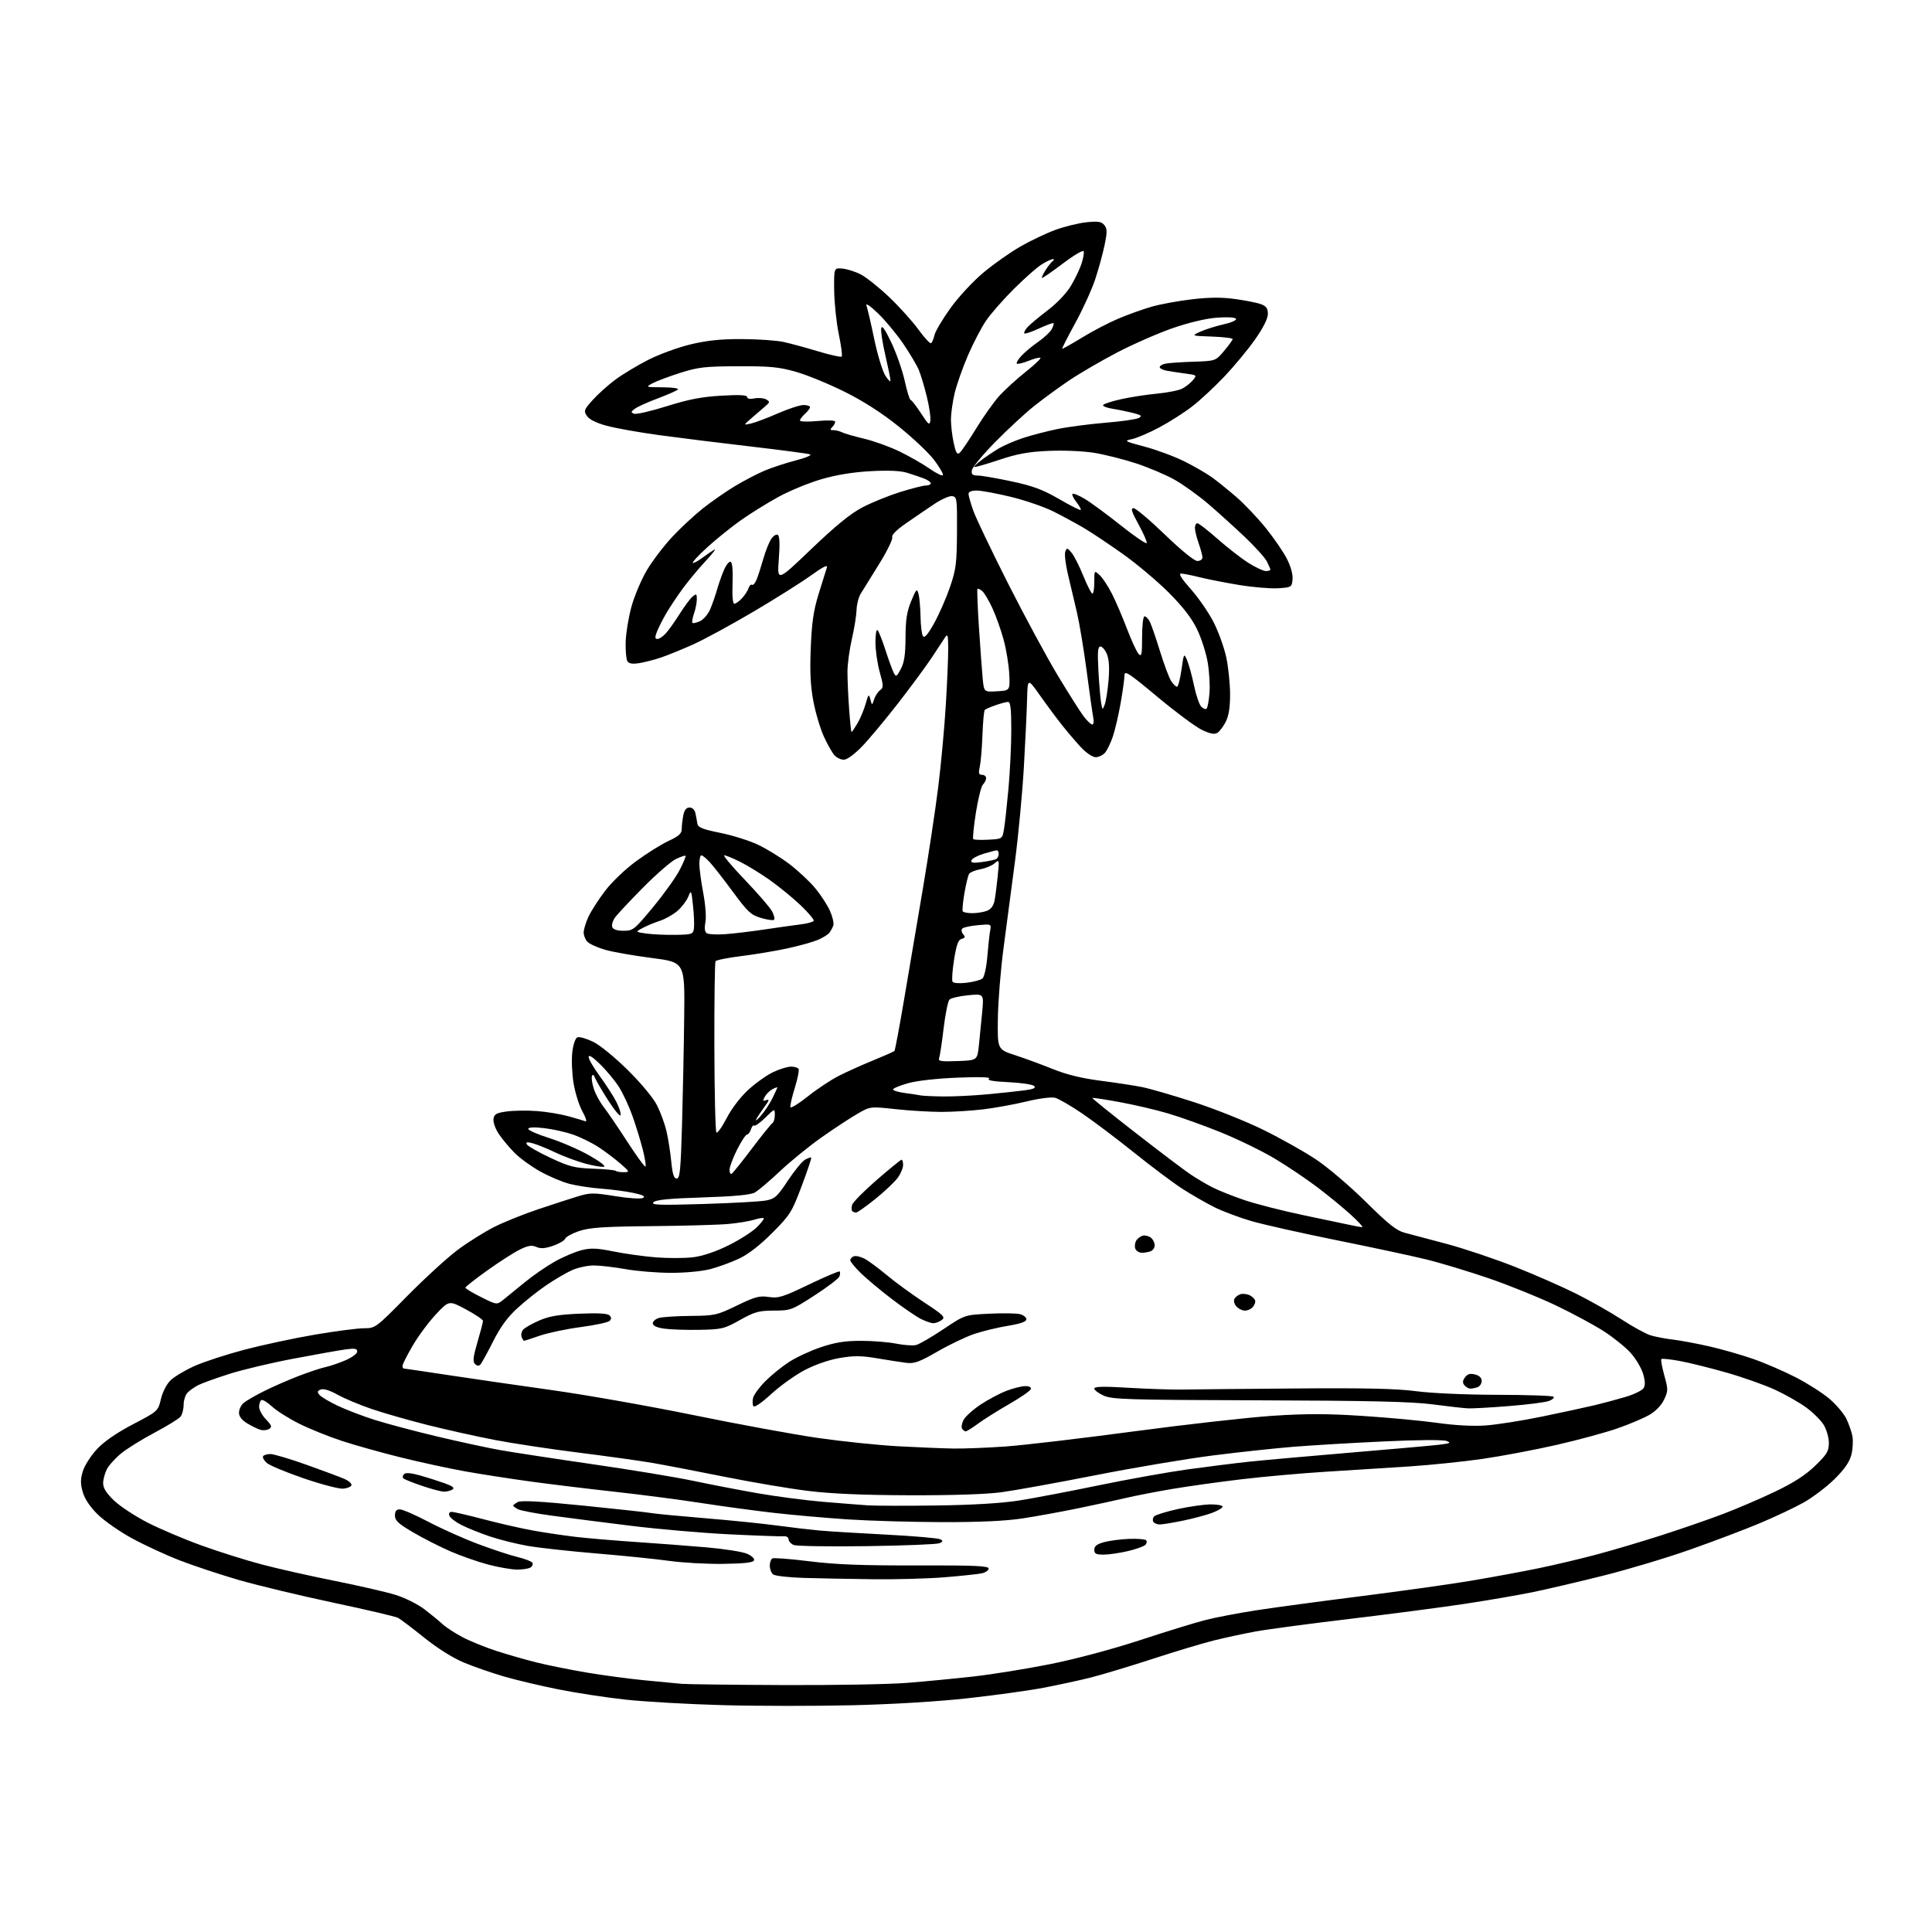<?xml version="1.0" encoding="UTF-8" standalone="no"?>
<svg 
  version="1.1" 
  xmlns="http://www.w3.org/2000/svg" 
  xmlns:xlink="http://www.w3.org/1999/xlink" 
  xmlns:svg="http://www.w3.org/2000/svg"
  xmlns:rdf="http://www.w3.org/1999/02/22-rdf-syntax-ns#"
  xmlns:cc="http://creativecommons.org/ns#"
  xmlns:dc="http://purl.org/dc/elements/1.1/"
  viewBox="0 0 768 768"
  width="768"
  height="768"
>
<style>svg {background-color: white; }</style>"
<path stroke="none" fill="black" fill-rule="evenodd" d="M339.00,677.86C324.43,678.21 301.25,678.20 287.50,677.83C273.75,677.46 256.20,676.46 248.50,675.61C240.80,674.77 228.81,672.93 221.86,671.53C214.90,670.14 205.25,667.85 200.41,666.45C195.57,665.04 188.39,662.55 184.44,660.91C180.03,659.07 173.96,655.27 168.64,651.00C163.90,647.19 159.21,643.65 158.23,643.12C157.26,642.60 145.67,639.88 132.48,637.08C119.29,634.28 102.42,630.23 95.00,628.09C87.58,625.94 76.97,622.42 71.43,620.27C65.89,618.12 57.39,614.19 52.54,611.55C47.70,608.91 41.59,604.67 38.97,602.13C35.89,599.14 33.75,595.99 32.94,593.25C31.94,589.86 31.93,588.16 32.92,584.87C33.60,582.60 36.13,578.64 38.55,576.05C41.42,572.98 46.36,569.57 52.87,566.17C62.80,560.97 62.81,560.97 63.98,556.10C64.66,553.26 66.26,550.17 67.82,548.67C69.30,547.25 73.52,544.73 77.21,543.06C80.89,541.39 89.90,538.45 97.21,536.52C104.53,534.60 117.19,531.89 125.34,530.51C133.49,529.13 142.21,528.00 144.71,528.00C149.21,528.00 149.38,527.87 161.88,515.19C168.82,508.15 177.88,499.87 182.00,496.80C186.12,493.73 192.71,489.61 196.64,487.65C200.56,485.69 208.43,482.53 214.14,480.63C219.84,478.72 226.87,476.44 229.76,475.56C234.55,474.10 235.89,474.09 244.58,475.49C250.05,476.37 254.77,476.67 255.63,476.19C256.69,475.60 255.56,475.01 251.81,474.21C248.89,473.58 243.12,472.82 239.00,472.51C234.88,472.21 229.14,471.33 226.27,470.57C223.39,469.81 218.16,467.59 214.66,465.63C211.16,463.67 206.61,460.36 204.55,458.28C202.49,456.20 199.69,452.85 198.32,450.83C196.94,448.79 195.99,446.13 196.17,444.83C196.45,442.86 197.27,442.40 201.50,441.82C204.25,441.45 209.65,441.38 213.50,441.67C217.35,441.96 222.97,442.89 226.00,443.74C229.03,444.58 232.06,445.48 232.74,445.74C233.42,445.99 232.88,444.25 231.54,441.85C230.21,439.46 228.61,434.35 227.99,430.50C227.36,426.65 227.15,421.11 227.51,418.19C227.89,415.05 228.73,412.66 229.56,412.34C230.33,412.04 233.11,412.84 235.73,414.10C238.47,415.42 244.39,420.26 249.63,425.45C255.06,430.84 259.76,436.52 261.24,439.50C262.61,442.25 264.27,446.81 264.93,449.63C265.60,452.45 266.45,457.85 266.82,461.63C267.33,466.77 267.88,468.50 269.00,468.50C270.27,468.50 270.60,465.17 271.12,447.00C271.46,435.18 271.85,415.82 271.98,404.00C272.23,382.50 272.23,382.50 259.08,380.81C251.85,379.88 243.51,378.42 240.53,377.55C237.56,376.69 234.42,375.28 233.56,374.42C232.70,373.56 232.01,371.88 232.02,370.68C232.03,369.48 232.87,366.70 233.88,364.50C234.89,362.30 237.84,357.69 240.43,354.27C243.12,350.70 248.44,345.61 252.82,342.38C257.05,339.27 262.86,335.63 265.75,334.29C269.86,332.38 271.00,331.35 271.00,329.55C271.00,328.29 271.28,325.84 271.62,324.12C272.06,321.97 272.83,321.00 274.11,321.00C275.22,321.00 276.15,321.90 276.44,323.25C276.71,324.49 277.05,326.35 277.21,327.39C277.44,328.92 279.20,329.63 286.29,331.07C291.12,332.04 297.87,334.16 301.29,335.78C304.70,337.39 310.29,340.82 313.69,343.39C317.09,345.97 321.71,350.26 323.94,352.93C326.17,355.59 328.86,359.69 329.91,362.04C330.96,364.39 331.56,367.03 331.25,367.90C330.94,368.78 330.23,370.09 329.67,370.81C329.12,371.53 327.05,372.80 325.08,373.64C323.11,374.47 317.68,375.99 313.00,377.00C308.32,378.02 300.10,379.39 294.73,380.05C289.36,380.71 284.72,381.64 284.43,382.11C284.14,382.59 283.93,397.93 283.97,416.21C284.02,434.49 284.38,449.78 284.79,450.19C285.19,450.59 287.03,448.01 288.87,444.46C290.86,440.62 294.36,436.04 297.53,433.15C300.45,430.48 304.89,427.33 307.41,426.15C309.92,424.97 313.08,424.00 314.43,424.00C315.78,424.00 317.13,424.41 317.44,424.90C317.75,425.40 317.07,428.80 315.94,432.47C314.80,436.13 314.02,439.57 314.20,440.11C314.38,440.65 317.52,438.71 321.18,435.80C324.83,432.88 330.37,429.21 333.49,427.64C336.60,426.06 342.74,423.30 347.12,421.51C351.50,419.72 355.29,418.04 355.55,417.79C355.80,417.53 357.57,408.14 359.46,396.91C361.36,385.68 364.71,365.93 366.90,353.00C369.08,340.07 371.81,322.07 372.94,313.00C374.08,303.93 375.45,289.07 375.99,280.00C376.54,270.93 376.96,260.80 376.93,257.50C376.89,252.48 376.69,251.80 375.69,253.35C375.04,254.37 372.67,257.97 370.43,261.35C368.19,264.73 362.17,272.90 357.05,279.50C351.92,286.10 345.44,293.86 342.65,296.75C339.65,299.85 336.70,302.00 335.44,302.00C334.27,302.00 332.59,301.20 331.70,300.22C330.82,299.25 328.93,295.90 327.50,292.79C326.08,289.68 324.20,283.39 323.34,278.82C322.17,272.70 321.90,267.07 322.29,257.50C322.70,247.37 323.40,242.63 325.45,236.00C326.90,231.32 328.36,226.66 328.69,225.63C329.11,224.33 327.22,225.26 322.40,228.73C318.60,231.47 308.30,237.96 299.50,243.15C290.70,248.35 279.90,254.21 275.50,256.19C271.10,258.16 265.36,260.50 262.75,261.38C260.14,262.26 256.26,263.26 254.13,263.60C251.40,264.03 250.00,263.81 249.40,262.86C248.93,262.11 248.62,258.69 248.71,255.26C248.80,251.83 249.82,245.53 250.99,241.26C252.15,236.99 254.91,230.45 257.11,226.72C259.32,222.99 263.86,217.02 267.20,213.45C270.54,209.88 276.02,204.78 279.38,202.11C282.75,199.44 288.43,195.49 292.00,193.33C295.57,191.17 300.91,188.38 303.85,187.13C306.79,185.88 312.42,184.03 316.35,183.02C320.28,182.01 322.82,180.93 322.00,180.62C321.18,180.31 310.60,178.91 298.50,177.50C286.40,176.10 269.98,174.05 262.00,172.97C254.03,171.88 244.63,170.20 241.12,169.24C237.00,168.12 234.22,166.73 233.30,165.33C231.97,163.32 232.15,162.84 235.68,158.93C237.78,156.60 241.83,152.97 244.68,150.87C247.53,148.76 253.38,145.24 257.68,143.05C261.98,140.86 269.55,138.09 274.50,136.90C281.13,135.31 286.53,134.76 295.00,134.79C301.32,134.82 308.75,135.33 311.50,135.94C314.25,136.54 320.44,138.22 325.26,139.68C330.07,141.13 334.27,142.06 334.59,141.74C334.91,141.43 334.39,137.42 333.43,132.83C332.48,128.25 331.66,120.45 331.60,115.50C331.50,106.50 331.50,106.50 334.81,106.76C336.64,106.91 339.92,107.94 342.10,109.05C344.29,110.17 349.36,114.20 353.37,118.01C357.39,121.82 362.63,127.63 365.02,130.91C367.41,134.20 369.70,136.68 370.11,136.43C370.51,136.18 371.12,134.74 371.46,133.24C371.79,131.73 374.64,126.92 377.78,122.54C380.98,118.08 386.76,111.85 390.90,108.38C394.97,104.97 401.63,100.28 405.70,97.95C409.78,95.62 416.06,92.64 419.68,91.33C423.29,90.02 428.79,88.68 431.90,88.35C436.49,87.87 437.82,88.08 438.96,89.46C440.14,90.88 440.17,92.14 439.11,97.32C438.42,100.72 436.73,106.88 435.37,111.00C434.00,115.12 430.43,122.96 427.44,128.42C424.45,133.87 422.12,138.45 422.26,138.60C422.41,138.74 425.89,136.79 430.01,134.26C434.13,131.73 440.65,128.32 444.49,126.69C448.34,125.06 454.34,122.90 457.82,121.91C461.31,120.91 468.53,119.59 473.88,118.97C480.84,118.16 485.73,118.13 491.15,118.89C495.31,119.47 499.90,120.39 501.36,120.95C503.37,121.71 504.00,122.64 504.00,124.82C504.00,126.65 502.16,130.30 498.91,134.94C496.11,138.92 490.60,145.58 486.66,149.73C482.72,153.87 476.95,159.23 473.82,161.63C470.70,164.04 464.85,167.76 460.82,169.91C456.80,172.05 451.93,174.14 450.00,174.55C446.66,175.25 446.89,175.39 455.20,177.60C459.98,178.88 467.10,181.54 471.03,183.52C474.96,185.49 479.84,188.32 481.87,189.81C483.91,191.29 488.19,194.75 491.39,197.50C494.58,200.25 499.87,205.81 503.13,209.85C506.40,213.90 510.21,219.45 511.59,222.18C513.13,225.21 513.99,228.40 513.81,230.33C513.51,233.42 513.36,233.51 508.00,233.84C504.98,234.03 498.00,233.44 492.50,232.53C487.00,231.62 479.92,230.23 476.77,229.44C473.61,228.65 470.31,228.00 469.44,228.00C468.40,228.00 469.79,230.19 473.41,234.25C476.47,237.69 480.57,243.65 482.51,247.50C484.45,251.35 486.70,257.65 487.50,261.50C488.31,265.35 488.97,271.88 488.98,276.00C488.99,281.19 488.46,284.55 487.25,286.93C486.29,288.81 484.78,290.79 483.89,291.33C482.73,292.04 481.00,291.69 477.70,290.10C475.18,288.88 467.24,282.97 460.06,276.98C448.83,267.60 447.00,266.40 447.00,268.40C447.00,269.69 446.33,274.60 445.50,279.33C444.68,284.05 443.28,290.07 442.40,292.71C441.51,295.34 440.09,298.29 439.24,299.25C438.39,300.21 436.73,301.00 435.55,301.00C434.37,301.00 431.83,299.32 429.88,297.25C427.95,295.19 424.57,291.25 422.38,288.50C420.18,285.75 416.17,280.35 413.45,276.50C408.50,269.50 408.50,269.50 408.28,278.00C408.16,282.68 407.59,294.82 407.00,305.00C406.41,315.18 404.85,331.82 403.52,342.00C402.19,352.18 400.15,367.70 398.97,376.50C397.79,385.30 396.76,398.05 396.67,404.83C396.50,417.16 396.50,417.16 403.50,419.44C407.35,420.70 414.10,423.18 418.50,424.96C423.97,427.17 429.98,428.64 437.50,429.61C443.55,430.39 450.98,431.52 454.00,432.13C457.02,432.73 466.29,435.42 474.59,438.10C482.89,440.79 495.27,445.72 502.09,449.08C508.92,452.43 518.33,457.71 523.00,460.81C527.73,463.94 536.56,471.45 542.91,477.73C551.94,486.66 555.17,489.23 558.41,490.05C560.66,490.63 568.21,492.62 575.18,494.50C582.15,496.37 594.30,500.45 602.18,503.57C610.06,506.69 621.00,511.49 626.50,514.24C632.00,516.99 640.14,521.60 644.58,524.48C649.02,527.37 654.20,530.21 656.08,530.80C657.96,531.38 661.98,532.15 665.00,532.51C668.02,532.87 674.55,534.08 679.50,535.21C684.45,536.34 692.33,538.60 697.00,540.23C701.67,541.86 709.33,545.18 714.00,547.59C718.67,550.01 724.65,553.83 727.28,556.10C729.92,558.36 732.89,561.85 733.89,563.86C734.89,565.86 736.00,569.02 736.36,570.89C736.71,572.75 736.51,576.12 735.92,578.39C735.15,581.27 733.12,584.17 729.12,588.09C725.98,591.16 720.47,595.32 716.88,597.33C713.28,599.34 705.47,603.02 699.52,605.52C693.56,608.01 681.14,612.72 671.91,615.97C662.68,619.23 647.11,623.90 637.31,626.35C627.52,628.80 614.94,631.74 609.37,632.89C603.80,634.04 591.70,636.12 582.48,637.52C573.27,638.92 552.63,641.62 536.61,643.53C520.60,645.44 503.68,647.70 499.00,648.56C494.32,649.42 486.90,651.02 482.50,652.12C478.10,653.21 467.07,656.53 458.00,659.49C448.93,662.44 437.90,665.76 433.50,666.87C429.10,667.97 420.77,669.77 415.00,670.88C409.23,671.98 395.73,673.86 385.00,675.05C373.14,676.37 355.11,677.47 339.00,677.86zM311.10,669.84C331.24,669.93 353.51,669.54 360.60,668.97C367.70,668.41 379.57,667.26 387.00,666.43C394.43,665.59 408.15,663.38 417.50,661.51C427.52,659.50 442.09,655.62 453.00,652.04C463.18,648.70 474.88,645.09 479.00,644.03C483.12,642.96 492.35,641.20 499.50,640.10C506.65,639.00 525.33,636.49 541.00,634.51C556.67,632.53 576.25,629.79 584.50,628.41C592.75,627.03 604.90,624.79 611.50,623.43C618.10,622.07 628.67,619.56 635.00,617.86C641.33,616.17 652.80,612.75 660.50,610.28C668.20,607.81 679.16,604.02 684.85,601.86C690.54,599.70 699.91,595.68 705.67,592.92C713.07,589.38 717.73,586.36 721.57,582.65C726.28,578.08 727.00,576.88 727.00,573.56C727.00,571.45 726.08,568.25 724.95,566.41C723.82,564.59 720.70,561.48 718.02,559.52C715.34,557.55 709.76,554.37 705.62,552.46C701.47,550.54 692.78,547.47 686.29,545.62C679.81,543.77 671.44,541.69 667.71,541.01C663.97,540.32 660.69,539.98 660.42,540.25C660.14,540.52 660.67,543.43 661.58,546.72C663.14,552.34 663.14,552.91 661.49,556.38C660.42,558.64 658.14,560.99 655.62,562.45C653.35,563.76 647.67,566.16 643.00,567.79C638.33,569.43 627.45,572.38 618.84,574.35C610.22,576.32 596.95,578.83 589.34,579.93C581.73,581.03 568.52,582.39 560.00,582.95C551.48,583.50 536.69,584.44 527.15,585.03C517.60,585.62 502.53,586.96 493.65,588.02C484.77,589.07 472.32,590.81 466.00,591.88C459.68,592.95 451.35,594.57 447.50,595.47C443.65,596.38 435.10,598.23 428.50,599.59C421.90,600.95 412.00,602.75 406.50,603.59C399.75,604.62 389.41,605.10 374.65,605.07C362.63,605.04 345.75,604.56 337.15,603.99C328.54,603.42 315.43,602.27 308.00,601.43C300.57,600.59 287.52,598.83 279.00,597.51C270.48,596.19 254.95,594.16 244.50,593.01C234.05,591.86 218.97,590.03 211.00,588.94C203.03,587.85 191.32,586.04 185.00,584.91C178.68,583.78 167.20,581.30 159.50,579.39C151.80,577.48 141.22,574.53 136.00,572.82C130.78,571.11 123.10,568.02 118.95,565.95C114.80,563.88 109.92,560.79 108.10,559.09C106.28,557.40 104.39,556.26 103.90,556.56C103.40,556.87 103.00,558.08 103.00,559.25C103.00,560.43 104.23,562.67 105.73,564.24C108.02,566.63 108.22,567.25 106.98,568.02C106.17,568.54 104.60,568.69 103.50,568.36C102.40,568.04 100.04,566.89 98.25,565.80C96.12,564.51 95.00,563.06 95.00,561.57C95.00,560.33 95.79,558.62 96.75,557.77C97.71,556.92 101.35,554.80 104.83,553.06C108.32,551.31 114.53,548.59 118.63,547.01C122.74,545.43 127.54,543.83 129.30,543.46C131.06,543.09 134.64,541.88 137.25,540.77C139.89,539.65 142.00,538.09 142.00,537.26C142.00,536.06 141.09,535.90 137.25,536.43C134.64,536.79 125.33,538.45 116.57,540.11C107.81,541.76 96.34,544.50 91.07,546.18C85.81,547.86 80.31,549.84 78.84,550.59C77.38,551.34 75.47,552.67 74.59,553.55C73.72,554.43 73.00,556.60 73.00,558.38C73.00,560.16 72.44,562.31 71.75,563.16C71.06,564.01 66.45,566.84 61.50,569.47C56.55,572.09 50.58,575.79 48.23,577.70C45.89,579.60 43.30,582.45 42.48,584.03C41.67,585.61 41.00,588.13 41.00,589.62C41.00,591.52 42.30,593.59 45.31,596.47C47.68,598.74 53.64,602.67 58.56,605.20C63.48,607.73 73.15,611.84 80.05,614.33C86.95,616.83 97.75,620.23 104.05,621.89C110.35,623.56 123.38,626.49 133.00,628.41C142.62,630.34 153.52,632.84 157.21,633.98C160.90,635.12 166.06,637.69 168.67,639.68C171.28,641.67 174.54,644.35 175.92,645.62C177.29,646.90 180.91,649.25 183.96,650.85C187.01,652.45 193.10,654.91 197.50,656.33C201.90,657.75 209.10,659.81 213.50,660.90C217.90,662.00 226.90,663.80 233.50,664.91C240.10,666.02 250.45,667.39 256.50,667.97C262.55,668.54 269.07,669.16 271.00,669.35C272.93,669.53 290.97,669.75 311.10,669.84zM347.00,627.77C337.93,627.66 325.58,627.43 319.56,627.25C313.54,627.07 308.03,626.44 307.31,625.84C306.59,625.24 306.00,623.71 306.00,622.44C306.00,621.16 306.44,619.85 306.98,619.51C307.51,619.18 314.15,619.69 321.73,620.63C332.07,621.93 342.66,622.34 364.25,622.28C387.40,622.22 393.00,622.46 393.00,623.52C393.00,624.25 391.76,625.10 390.25,625.43C388.74,625.75 382.10,626.45 375.50,626.99C368.90,627.53 356.07,627.88 347.00,627.77zM205.50,623.93C203.30,623.91 198.18,623.02 194.12,621.96C190.06,620.89 183.31,618.53 179.12,616.72C174.93,614.90 168.24,611.50 164.25,609.16C158.37,605.72 157.00,604.45 157.00,602.46C157.00,600.69 157.55,600.00 158.95,600.00C160.02,600.00 165.14,602.23 170.32,604.95C175.49,607.68 184.40,611.66 190.12,613.80C195.83,615.94 202.86,618.26 205.75,618.95C208.64,619.64 211.29,620.66 211.63,621.21C211.97,621.77 211.64,622.62 210.88,623.10C210.12,623.58 207.70,623.95 205.50,623.93zM287.42,621.66C280.86,621.75 271.23,621.21 266.00,620.47C260.77,619.74 247.81,618.41 237.18,617.53C226.56,616.65 214.19,615.29 209.68,614.50C205.18,613.71 198.34,611.99 194.48,610.67C190.62,609.35 185.61,607.33 183.35,606.18C181.10,605.03 178.98,603.39 178.65,602.54C178.28,601.57 178.62,601.00 179.58,601.00C180.42,601.00 186.14,602.33 192.30,603.95C198.46,605.58 207.32,607.59 212.00,608.43C216.68,609.27 224.32,610.40 229.00,610.95C233.68,611.49 244.47,612.41 253.00,612.98C261.52,613.55 274.12,614.51 281.00,615.11C287.88,615.72 295.00,616.83 296.84,617.59C298.71,618.36 299.99,619.53 299.76,620.24C299.45,621.15 296.02,621.54 287.42,621.66zM438.75,617.98C435.69,618.00 435.00,617.64 435.00,616.04C435.00,614.60 436.05,613.79 438.95,613.01C441.12,612.43 445.58,611.85 448.86,611.73C452.14,611.60 455.17,611.85 455.60,612.27C456.02,612.69 455.87,613.53 455.27,614.13C454.67,614.73 451.55,615.84 448.34,616.59C445.13,617.35 440.81,617.98 438.75,617.98zM344.50,614.62C329.65,614.83 316.60,614.62 315.50,614.15C314.40,613.68 313.49,612.67 313.48,611.90C313.46,611.11 312.58,610.58 311.48,610.69C310.39,610.79 300.73,610.45 290.00,609.92C279.27,609.40 261.50,607.85 250.50,606.49C239.50,605.13 225.37,603.32 219.10,602.46C212.83,601.61 206.87,600.46 205.85,599.92C204.83,599.37 204.00,598.74 204.00,598.50C204.00,598.26 204.84,597.62 205.87,597.07C207.17,596.37 215.15,596.82 232.12,598.53C245.53,599.89 257.62,601.21 259.00,601.48C260.38,601.75 269.82,602.65 280.00,603.49C290.18,604.33 303.23,605.65 309.00,606.44C314.77,607.22 322.43,608.11 326.00,608.43C329.57,608.75 341.46,609.47 352.40,610.04C363.35,610.61 372.96,611.44 373.76,611.89C374.97,612.56 374.90,612.83 373.36,613.47C372.34,613.89 359.35,614.41 344.50,614.62zM460.99,606.00C459.96,606.00 458.82,605.51 458.45,604.91C458.08,604.31 458.25,603.35 458.84,602.76C459.42,602.18 463.64,600.88 468.20,599.87C472.77,598.87 478.64,598.04 481.25,598.02C483.86,598.01 486.00,598.41 486.00,598.92C486.00,599.42 484.09,600.55 481.75,601.42C479.41,602.29 474.21,603.67 470.18,604.50C466.16,605.32 462.03,606.00 460.99,606.00zM372.50,598.45C386.59,598.26 398.28,597.55 405.00,596.49C410.77,595.58 424.95,592.88 436.50,590.49C448.05,588.10 464.02,585.23 472.00,584.12C479.98,583.02 491.00,581.64 496.50,581.05C502.00,580.47 520.00,578.86 536.50,577.47C553.00,576.09 568.95,574.67 571.94,574.32C576.55,573.78 577.01,573.55 574.99,572.80C573.60,572.29 563.25,572.36 550.06,572.99C537.65,573.57 521.65,574.52 514.50,575.09C507.35,575.66 492.95,577.20 482.50,578.52C472.05,579.83 450.90,583.39 435.50,586.42C420.10,589.45 403.23,592.50 398.00,593.20C392.11,593.99 378.24,594.45 361.50,594.39C342.86,594.33 330.34,593.79 321.07,592.64C313.68,591.73 298.83,589.21 288.07,587.05C277.30,584.89 264.45,582.42 259.50,581.56C254.55,580.71 241.28,578.85 230.00,577.44C218.72,576.03 203.65,573.75 196.50,572.37C189.35,570.99 177.43,568.34 170.00,566.47C162.57,564.60 152.57,561.74 147.78,560.11C142.98,558.48 136.86,555.91 134.18,554.41C131.15,552.71 128.64,551.92 127.54,552.35C126.12,552.89 126.01,553.31 126.99,554.49C127.66,555.29 130.97,557.26 134.35,558.86C137.73,560.45 144.32,562.97 149.00,564.45C153.68,565.93 164.70,568.86 173.50,570.96C182.30,573.05 193.55,575.49 198.50,576.38C203.45,577.26 220.10,579.81 235.50,582.04C250.90,584.27 268.90,587.24 275.50,588.64C282.10,590.04 293.57,592.25 301.00,593.56C308.43,594.86 320.12,596.40 327.00,596.98C333.88,597.56 341.98,598.19 345.00,598.40C348.02,598.60 360.40,598.62 372.50,598.45zM176.50,592.96C175.40,592.95 171.47,591.91 167.76,590.65C164.05,589.39 160.71,588.04 160.33,587.66C159.95,587.28 160.08,586.52 160.62,585.98C161.27,585.33 163.47,585.52 167.05,586.53C170.05,587.38 174.46,588.79 176.86,589.66C179.99,590.80 180.83,591.49 179.86,592.11C179.11,592.58 177.60,592.96 176.50,592.96zM136.42,591.77C134.82,591.92 127.76,590.07 120.74,587.67C113.73,585.27 107.10,582.50 106.02,581.52C104.93,580.54 104.29,579.34 104.58,578.87C104.88,578.39 106.19,578.00 107.49,578.00C108.80,578.00 115.41,579.97 122.18,582.39C128.96,584.80 135.75,587.35 137.28,588.06C138.80,588.77 139.89,589.83 139.70,590.42C139.50,591.02 138.03,591.62 136.42,591.77zM379.00,575.82C383.12,575.88 392.35,575.52 399.50,575.02C406.65,574.52 429.56,571.83 450.41,569.04C471.27,566.25 496.17,563.45 505.76,562.81C519.14,561.92 527.49,561.93 541.78,562.86C552.01,563.52 565.35,564.77 571.44,565.63C578.30,566.61 585.54,566.99 590.50,566.65C594.90,566.34 605.02,564.75 613.00,563.11C620.98,561.47 630.42,559.42 634.00,558.57C637.58,557.71 643.16,556.20 646.41,555.22C649.66,554.24 652.79,552.70 653.35,551.81C654.06,550.68 653.99,548.92 653.13,546.03C652.44,543.75 650.22,540.03 648.19,537.78C646.16,535.52 641.35,531.65 637.50,529.17C633.65,526.69 625.10,522.08 618.50,518.93C611.90,515.78 599.96,510.95 591.97,508.20C583.98,505.46 572.73,502.05 566.97,500.64C561.21,499.23 545.25,495.81 531.50,493.04C517.75,490.26 502.50,486.85 497.60,485.44C492.71,484.03 485.96,481.50 482.60,479.81C479.25,478.12 473.57,474.86 469.99,472.55C466.41,470.24 457.86,463.83 450.99,458.32C444.12,452.80 434.78,445.75 430.23,442.66C425.69,439.56 420.80,436.74 419.38,436.38C417.92,436.01 413.05,436.64 408.15,437.83C403.39,438.98 395.69,440.39 391.03,440.96C386.37,441.53 378.85,442.00 374.32,442.00C369.79,442.00 361.56,441.51 356.03,440.91C345.99,439.81 345.99,439.81 340.99,442.66C338.25,444.22 331.84,448.43 326.76,452.00C321.68,455.57 314.15,461.70 310.01,465.61C305.88,469.51 301.38,473.32 300.00,474.07C298.29,474.99 291.72,475.60 279.26,476.00C265.98,476.42 260.68,476.94 259.76,477.91C258.71,479.02 262.02,479.14 279.50,478.61C291.05,478.26 302.29,477.64 304.48,477.22C308.02,476.55 308.99,475.68 313.21,469.28C315.83,465.33 318.91,461.58 320.07,460.96C321.22,460.34 322.31,459.99 322.48,460.17C322.66,460.35 320.94,465.45 318.67,471.50C314.78,481.86 314.10,482.94 307.02,490.06C302.17,494.94 297.49,498.57 293.83,500.30C290.71,501.78 285.55,503.66 282.37,504.49C279.00,505.37 272.38,505.99 266.54,505.97C261.02,505.95 252.90,505.28 248.50,504.48C244.10,503.69 238.47,503.04 236.00,503.04C233.53,503.04 229.61,503.90 227.30,504.95C224.99,506.00 220.45,508.66 217.21,510.86C213.96,513.06 208.79,517.16 205.72,519.98C201.73,523.62 198.93,527.45 195.99,533.29C193.71,537.81 191.44,541.93 190.93,542.45C190.34,543.05 189.56,542.96 188.80,542.20C187.87,541.27 188.09,539.34 189.80,533.52C191.01,529.41 192.00,525.61 192.00,525.09C192.00,524.56 188.96,522.51 185.25,520.52C178.50,516.91 178.50,516.91 173.30,522.45C170.43,525.50 166.27,531.11 164.05,534.92C161.82,538.73 160.00,542.33 160.00,542.92C160.00,543.52 160.21,544.00 160.47,544.00C160.72,544.00 168.48,545.15 177.72,546.55C186.95,547.95 205.69,550.67 219.38,552.59C233.06,554.51 258.47,559.00 275.85,562.56C293.24,566.13 315.33,570.18 324.94,571.58C334.56,572.97 348.97,574.47 356.96,574.91C364.96,575.35 374.88,575.75 379.00,575.82zM383.86,569.00C383.45,569.00 382.81,568.51 382.44,567.90C382.07,567.30 382.35,565.72 383.06,564.38C383.78,563.05 386.82,560.32 389.83,558.32C392.84,556.33 397.49,553.86 400.16,552.85C402.83,551.83 406.18,551.00 407.59,551.00C409.17,551.00 410.01,551.47 409.76,552.22C409.54,552.88 405.67,555.55 401.17,558.14C396.66,560.73 391.09,564.23 388.79,565.92C386.49,567.62 384.27,569.00 383.86,569.00zM306.59,554.13C302.71,557.70 299.88,559.62 299.48,558.97C299.11,558.37 299.07,556.87 299.38,555.63C299.69,554.38 301.87,551.43 304.22,549.06C306.58,546.69 310.83,543.24 313.67,541.40C316.52,539.55 322.22,536.90 326.35,535.52C332.00,533.62 335.93,533.00 342.26,533.00C346.88,533.00 353.19,533.51 356.27,534.12C359.35,534.74 362.91,534.98 364.18,534.66C365.46,534.33 370.32,531.51 375.00,528.38C383.50,522.69 383.50,522.69 393.17,522.22C398.48,521.95 403.99,522.03 405.42,522.39C406.84,522.75 408.00,523.66 408.00,524.43C408.00,525.38 405.70,526.20 400.75,527.01C396.76,527.67 390.80,529.10 387.50,530.19C384.20,531.28 377.58,534.43 372.78,537.19C365.45,541.42 363.46,542.14 360.28,541.75C358.20,541.49 352.98,540.68 348.68,539.95C342.39,538.88 339.46,538.86 333.78,539.83C329.51,540.56 324.01,542.46 319.88,544.63C316.12,546.61 310.14,550.88 306.59,554.13zM583.55,559.85C581.87,559.77 575.55,559.05 569.50,558.26C561.16,557.17 544.45,556.78 500.50,556.65C448.48,556.49 442.11,556.30 438.75,554.79C436.69,553.86 435.00,552.59 435.00,551.97C435.00,551.14 438.70,551.06 448.75,551.67C456.31,552.13 465.88,552.44 470.00,552.37C474.12,552.30 494.38,552.10 515.00,551.94C542.80,551.71 555.22,552.00 563.00,553.03C569.08,553.83 582.63,554.43 595.17,554.46C607.08,554.48 617.16,554.82 617.56,555.22C617.95,555.62 617.14,556.38 615.75,556.90C614.36,557.43 607.23,558.35 599.91,558.93C592.59,559.52 585.23,559.93 583.55,559.85zM584.54,552.00C583.83,552.00 582.75,551.40 582.14,550.67C581.32,549.68 581.38,548.86 582.36,547.52C583.34,546.19 584.40,545.88 586.34,546.37C588.04,546.80 589.00,547.72 589.00,548.91C589.00,549.94 588.29,551.06 587.42,551.39C586.55,551.73 585.25,552.00 584.54,552.00zM208.31,533.00C208.11,533.00 207.68,532.32 207.36,531.49C207.04,530.66 207.29,529.35 207.92,528.60C208.55,527.84 211.41,526.20 214.28,524.95C218.29,523.20 222.01,522.57 230.32,522.21C237.62,521.89 241.51,522.11 242.27,522.87C243.08,523.68 243.09,524.31 242.32,525.08C241.73,525.67 236.58,526.78 230.87,527.53C225.17,528.29 217.84,529.83 214.59,530.95C211.34,532.08 208.52,533.00 208.31,533.00zM278.00,528.63C272.78,528.73 266.48,528.51 264.00,528.15C261.03,527.72 259.50,527.01 259.50,526.05C259.50,525.24 260.62,524.28 262.00,523.89C263.38,523.51 269.02,523.15 274.55,523.10C284.16,523.00 284.98,522.82 292.96,518.96C300.17,515.47 301.89,515.01 305.61,515.57C309.46,516.15 311.17,515.61 321.61,510.59C328.04,507.50 333.52,505.18 333.78,505.44C334.04,505.70 333.99,506.60 333.67,507.43C333.35,508.26 328.90,511.65 323.79,514.95C314.76,520.79 314.31,520.96 307.66,520.98C301.65,521.00 300.02,521.45 294.16,524.72C287.89,528.23 286.96,528.46 278.00,528.63zM371.02,526.00C370.14,526.00 367.87,525.21 365.96,524.24C364.06,523.26 358.90,519.73 354.50,516.37C350.10,513.02 344.59,508.41 342.25,506.14C339.91,503.86 338.00,501.54 338.00,500.97C338.00,500.40 338.63,499.69 339.41,499.40C340.19,499.10 342.10,499.53 343.66,500.35C345.22,501.17 349.20,504.11 352.50,506.87C355.80,509.63 362.46,514.49 367.30,517.67C375.13,522.82 375.90,523.60 374.36,524.73C373.40,525.43 371.90,526.00 371.02,526.00zM494.87,521.00C493.92,521.00 492.45,520.31 491.61,519.47C490.77,518.63 490.33,517.30 490.63,516.51C490.94,515.72 492.03,514.81 493.05,514.48C494.08,514.16 495.84,514.38 496.96,514.98C498.08,515.58 499.00,516.64 499.00,517.34C499.00,518.03 498.46,519.14 497.80,519.80C497.14,520.46 495.82,521.00 494.87,521.00zM200.14,516.62C201.59,515.46 205.42,512.34 208.64,509.70C211.86,507.06 217.20,503.38 220.50,501.52C223.80,499.66 228.59,497.61 231.13,496.98C234.91,496.03 237.26,496.13 243.86,497.47C248.32,498.38 255.91,499.44 260.73,499.82C265.55,500.20 272.20,500.18 275.50,499.78C279.30,499.31 284.43,497.59 289.50,495.09C293.90,492.92 298.97,489.69 300.77,487.93C302.58,486.16 303.84,484.51 303.59,484.26C303.34,484.01 301.64,484.27 299.82,484.85C297.99,485.43 293.35,486.20 289.50,486.55C285.65,486.90 271.93,487.29 259.00,487.41C240.07,487.59 234.50,487.96 230.35,489.32C227.52,490.25 224.97,491.63 224.68,492.39C224.39,493.14 222.21,494.42 219.83,495.23C216.66,496.31 214.88,496.43 213.20,495.68C211.41,494.88 209.97,495.10 206.70,496.70C204.39,497.82 198.56,501.55 193.75,504.99C188.94,508.42 185.00,511.52 185.00,511.87C185.00,512.22 187.81,513.91 191.25,515.62C197.50,518.75 197.50,518.75 200.14,516.62zM453.89,498.00C452.81,498.00 451.65,497.26 451.31,496.36C450.96,495.46 451.14,494.00 451.70,493.11C452.26,492.23 453.48,491.35 454.41,491.17C455.34,490.98 456.75,491.38 457.55,492.04C458.35,492.70 459.00,494.04 459.00,495.02C459.00,495.99 458.29,497.06 457.42,497.39C456.55,497.73 454.96,498.00 453.89,498.00zM541.50,487.84C542.05,487.88 540.02,485.65 537.00,482.89C533.98,480.13 527.94,475.18 523.59,471.89C519.25,468.60 511.60,463.46 506.59,460.48C501.59,457.50 491.99,452.83 485.25,450.10C478.52,447.38 469.07,443.99 464.25,442.58C459.44,441.16 450.77,439.14 445.00,438.09C439.23,437.03 434.37,436.30 434.22,436.45C434.06,436.61 441.71,442.78 451.22,450.18C460.72,457.57 470.52,464.99 473.00,466.67C475.48,468.35 479.52,470.75 482.00,472.01C484.48,473.27 490.22,475.55 494.77,477.09C499.32,478.63 509.90,481.33 518.27,483.08C526.65,484.84 535.08,486.61 537.00,487.02C538.92,487.43 540.95,487.80 541.50,487.84zM340.31,482.00C339.77,482.00 339.08,481.75 338.78,481.44C338.47,481.14 338.44,480.04 338.71,479.00C338.98,477.96 343.39,473.49 348.50,469.06C353.61,464.63 358.06,461.00 358.39,461.00C358.73,461.00 359.00,461.94 359.00,463.10C359.00,464.25 358.06,466.51 356.91,468.12C355.76,469.74 351.78,473.52 348.05,476.53C344.33,479.54 340.84,482.00 340.31,482.00zM290.87,466.58C291.35,466.28 294.97,461.77 298.90,456.56C302.84,451.35 306.50,446.81 307.03,446.48C307.56,446.15 308.00,444.69 308.00,443.24C308.00,440.59 308.00,440.59 304.19,444.32C302.09,446.37 300.11,447.77 299.78,447.44C299.45,447.12 298.89,447.78 298.52,448.92C298.16,450.07 297.45,451.00 296.95,451.00C296.44,451.00 294.67,453.69 293.01,456.97C291.36,460.26 290.00,463.88 290.00,465.03C290.00,466.18 290.39,466.87 290.87,466.58zM247.92,465.96C250.43,465.93 250.39,465.83 246.50,462.45C244.30,460.54 240.41,457.61 237.85,455.95C235.29,454.28 230.79,452.07 227.84,451.04C224.90,450.00 219.68,448.84 216.25,448.45C212.24,447.99 210.00,448.10 210.00,448.75C210.00,449.31 213.71,450.94 218.25,452.37C222.79,453.81 229.87,456.86 233.99,459.16C238.12,461.46 240.89,463.54 240.17,463.78C239.44,464.02 236.07,463.47 232.67,462.55C229.28,461.63 223.80,459.59 220.50,458.01C217.20,456.44 213.20,454.82 211.60,454.43C209.38,453.88 208.89,454.01 209.49,454.98C209.92,455.69 214.12,458.06 218.82,460.26C226.31,463.77 228.39,464.30 235.78,464.57C240.41,464.73 244.46,465.12 244.77,465.43C245.08,465.75 246.50,465.98 247.92,465.96zM256.60,463.73C256.88,463.45 256.38,460.36 255.49,456.86C254.59,453.36 252.74,447.35 251.37,443.50C250.00,439.65 247.57,434.48 245.99,432.00C244.40,429.52 241.05,425.49 238.55,423.04C235.57,420.13 234.00,419.14 234.00,420.18C234.00,421.06 236.00,424.49 238.44,427.81C240.88,431.13 243.83,435.71 245.00,437.99C246.16,440.28 246.94,442.68 246.71,443.32C246.49,443.97 244.29,441.35 241.82,437.50C239.35,433.65 236.98,429.60 236.55,428.50C236.06,427.24 235.60,426.96 235.30,427.74C235.05,428.42 235.37,430.67 236.03,432.74C236.68,434.81 238.44,438.07 239.94,440.00C241.44,441.93 245.69,448.17 249.38,453.87C253.07,459.57 256.32,464.01 256.60,463.73zM302.48,443.50C303.92,441.85 305.98,438.73 307.05,436.56C308.12,434.40 309.00,432.47 309.00,432.28C309.00,432.09 308.11,432.41 307.02,432.99C305.94,433.57 304.58,434.93 304.00,436.00C303.12,437.64 303.23,437.85 304.66,437.30C305.97,436.80 305.77,437.46 303.83,440.07C302.44,441.96 300.97,444.18 300.58,445.00C300.18,445.82 301.04,445.15 302.48,443.50zM375.00,435.86C379.12,435.91 387.00,435.52 392.50,435.00C398.00,434.49 404.68,433.77 407.34,433.42C410.83,432.97 411.88,432.48 411.10,431.70C410.50,431.10 405.92,430.42 400.91,430.18C394.75,429.89 392.23,429.44 393.15,428.79C394.02,428.18 389.59,428.03 380.72,428.38C372.50,428.70 364.53,429.59 360.97,430.59C357.69,431.51 355.00,432.63 355.00,433.07C355.00,433.51 357.14,434.16 359.75,434.50C362.36,434.85 365.18,435.27 366.00,435.45C366.82,435.62 370.88,435.81 375.00,435.86zM380.63,421.79C388.50,421.50 388.50,421.50 389.13,415.50C389.48,412.20 390.06,406.24 390.44,402.26C391.12,395.02 391.12,395.02 384.81,395.63C381.34,395.97 378.01,396.75 377.41,397.37C376.82,397.99 375.78,403.15 375.10,408.82C374.43,414.50 373.63,419.81 373.32,420.62C372.84,421.85 374.03,422.04 380.63,421.79zM384.24,390.66C386.97,390.33 389.80,389.58 390.53,388.98C391.28,388.35 392.11,384.60 392.48,380.19C392.83,375.96 393.34,371.33 393.61,369.89C394.09,367.30 394.06,367.29 388.80,367.76C385.88,368.02 383.09,368.61 382.59,369.07C382.05,369.57 382.16,370.49 382.86,371.34C383.80,372.46 383.68,372.85 382.27,373.22C380.92,373.57 380.21,375.51 379.26,381.46C378.58,385.74 378.31,389.69 378.65,390.24C379.01,390.83 381.32,391.00 384.24,390.66zM268.50,371.62C275.13,371.51 275.52,371.37 275.85,369.05C276.04,367.71 275.88,363.67 275.49,360.09C274.81,353.70 274.77,353.64 273.53,356.59C272.83,358.24 270.87,360.78 269.16,362.21C267.45,363.65 264.35,365.38 262.28,366.05C260.20,366.72 257.15,367.99 255.50,368.87C252.50,370.47 252.50,370.47 257.00,371.11C259.48,371.45 264.65,371.68 268.50,371.62zM288.39,371.34C291.75,371.10 298.77,370.25 304.00,369.47C309.23,368.69 315.63,367.78 318.23,367.46C320.83,367.15 323.18,366.52 323.45,366.07C323.73,365.63 321.38,362.82 318.23,359.83C315.08,356.85 309.57,352.34 306.00,349.82C302.43,347.30 297.15,344.06 294.28,342.62C291.41,341.18 288.55,340.00 287.91,340.00C287.27,340.00 290.97,344.41 296.13,349.79C301.28,355.18 306.14,360.80 306.92,362.29C307.70,363.78 308.06,365.28 307.71,365.62C307.37,365.97 305.04,365.64 302.55,364.91C298.53,363.72 297.24,362.53 291.35,354.53C287.68,349.56 283.55,344.26 282.16,342.75C280.76,341.24 279.26,340.00 278.81,340.00C278.37,340.00 278.00,341.53 278.00,343.39C278.00,345.25 278.69,350.44 279.54,354.91C280.42,359.55 280.80,364.58 280.41,366.63C279.95,369.07 280.14,370.47 281.00,371.00C281.70,371.43 285.02,371.59 288.39,371.34zM247.88,370.00C251.65,370.00 252.19,369.57 259.67,360.52C263.97,355.31 268.71,348.69 270.19,345.80C271.67,342.91 272.72,340.38 272.52,340.19C272.32,339.99 270.60,340.57 268.70,341.47C266.79,342.38 260.91,347.48 255.63,352.82C250.34,358.16 245.30,363.55 244.42,364.81C243.54,366.07 243.07,367.75 243.38,368.55C243.74,369.48 245.35,370.00 247.88,370.00zM386.49,363.00C388.35,363.00 390.96,362.59 392.29,362.08C393.87,361.48 394.93,360.09 395.33,358.11C395.66,356.43 396.24,352.01 396.61,348.28C397.27,341.68 397.24,341.54 395.40,343.17C394.35,344.08 391.81,345.14 389.74,345.53C387.67,345.91 385.65,346.74 385.24,347.36C384.83,347.99 384.00,351.43 383.38,355.00C382.77,358.57 382.46,361.84 382.69,362.25C382.93,362.66 384.64,363.00 386.49,363.00zM390.45,342.66C393.04,342.31 395.58,341.76 396.08,341.45C396.59,341.14 397.00,340.23 397.00,339.44C397.00,338.65 396.66,338.01 396.25,338.02C395.84,338.02 393.50,338.63 391.05,339.36C388.61,340.09 386.41,341.28 386.17,342.00C385.83,343.01 386.80,343.16 390.45,342.66zM392.94,333.79C398.45,333.50 398.45,333.50 399.12,329.50C399.49,327.30 400.29,320.02 400.90,313.33C401.50,306.63 402.00,296.17 402.00,290.08C402.00,281.87 401.68,279.00 400.75,279.02C400.06,279.02 397.82,279.61 395.77,280.33C393.72,281.04 391.78,281.89 391.46,282.21C391.14,282.53 390.73,287.00 390.54,292.14C390.36,297.29 389.88,302.96 389.48,304.75C388.89,307.38 389.06,308.00 390.38,308.00C391.27,308.00 392.00,308.58 392.00,309.30C392.00,310.01 391.44,311.16 390.75,311.84C390.06,312.52 388.80,317.57 387.93,323.06C387.07,328.55 386.61,333.27 386.89,333.56C387.18,333.85 389.90,333.96 392.94,333.79zM338.50,291.00C338.67,291.00 339.73,289.43 340.86,287.52C341.99,285.60 343.45,282.11 344.11,279.77C345.21,275.85 345.37,275.70 345.98,278.00C346.65,280.50 346.65,280.50 347.47,278.00C347.92,276.63 348.99,275.00 349.84,274.37C351.24,273.35 351.23,272.64 349.70,267.13C348.76,263.78 348.00,258.46 348.00,255.32C348.00,251.99 348.37,250.00 348.88,250.55C349.36,251.07 350.77,254.65 352.01,258.50C353.25,262.35 354.72,266.37 355.27,267.43C356.18,269.20 356.41,269.08 358.09,265.93C359.46,263.35 359.93,260.23 359.96,253.38C359.99,246.31 360.50,243.07 362.22,238.93C364.23,234.09 364.50,233.82 365.12,236.05C365.49,237.40 365.85,241.43 365.92,245.00C365.98,248.57 366.41,252.10 366.88,252.84C367.49,253.80 368.75,252.35 371.31,247.78C373.28,244.26 376.11,237.80 377.61,233.44C380.04,226.35 380.34,224.00 380.42,211.50C380.50,198.23 380.40,197.49 378.50,197.22C377.40,197.07 374.25,198.45 371.50,200.29C368.75,202.12 363.72,205.55 360.32,207.91C356.36,210.64 354.33,212.69 354.67,213.58C354.96,214.34 352.61,219.14 349.45,224.23C346.29,229.33 343.00,234.62 342.15,236.00C341.30,237.38 340.55,240.30 340.49,242.50C340.42,244.70 339.59,249.88 338.64,254.00C337.68,258.12 336.89,263.98 336.88,267.00C336.87,270.02 337.17,276.66 337.53,281.75C337.90,286.84 338.33,291.00 338.50,291.00zM434.20,288.00C434.73,288.00 434.90,286.76 434.59,285.25C434.28,283.74 433.11,275.52 432.00,267.00C430.88,258.48 429.13,247.90 428.11,243.50C427.08,239.10 425.47,232.24 424.51,228.25C423.56,224.27 423.09,220.22 423.47,219.25C424.09,217.66 424.32,217.71 426.01,219.78C427.03,221.03 429.13,225.19 430.68,229.02C432.23,232.84 433.84,235.98 434.25,235.99C434.66,235.99 435.00,233.91 435.00,231.35C435.00,226.69 435.00,226.69 437.11,228.60C438.27,229.64 440.47,232.99 442.01,236.02C443.55,239.06 446.25,245.36 448.02,250.02C449.79,254.69 451.86,259.16 452.62,259.96C453.80,261.22 454.00,260.24 454.00,253.21C454.00,248.60 454.42,245.00 454.96,245.00C455.50,245.00 456.41,245.91 457.01,247.01C457.60,248.12 459.43,253.39 461.07,258.73C462.72,264.07 464.73,269.47 465.55,270.72C466.37,271.97 467.41,273.00 467.87,273.00C468.32,273.00 469.12,269.96 469.65,266.25C470.60,259.59 470.63,259.54 471.90,262.50C472.60,264.15 473.84,268.65 474.64,272.50C475.45,276.35 476.75,280.15 477.53,280.94C478.31,281.73 479.26,282.07 479.64,281.69C480.02,281.31 480.54,278.56 480.78,275.58C481.03,272.60 480.72,267.09 480.08,263.33C479.45,259.57 477.54,253.62 475.83,250.10C473.68,245.66 470.22,241.20 464.57,235.54C460.09,231.06 451.94,224.20 446.46,220.30C440.98,216.40 434.02,211.75 431.00,209.97C427.98,208.18 422.51,205.21 418.85,203.37C415.19,201.53 407.54,198.89 401.85,197.51C396.16,196.13 390.04,195.00 388.25,195.00C386.20,195.00 385.00,195.49 385.00,196.34C385.00,197.08 385.87,200.12 386.93,203.09C388.00,206.07 394.22,219.07 400.75,232.00C407.29,244.93 416.16,261.35 420.47,268.50C424.78,275.65 429.41,282.96 430.77,284.75C432.13,286.54 433.67,288.00 434.20,288.00zM439.14,280.09C439.64,278.77 440.33,274.40 440.67,270.39C441.08,265.49 440.87,262.10 440.02,260.05C439.33,258.37 438.17,257.00 437.44,257.00C436.42,257.00 436.24,259.03 436.62,266.25C436.88,271.34 437.36,277.07 437.66,279.00C438.20,282.35 438.26,282.40 439.14,280.09zM396.33,274.80C401.50,274.50 401.50,274.50 401.20,268.00C401.03,264.43 400.05,258.35 399.01,254.50C397.98,250.65 395.96,244.96 394.54,241.85C393.11,238.74 391.27,235.64 390.45,234.96C389.63,234.27 388.78,233.89 388.56,234.11C388.35,234.32 388.61,241.25 389.15,249.50C389.69,257.75 390.36,266.88 390.64,269.80C391.16,275.10 391.16,275.10 396.33,274.80zM261.35,254.00C262.07,254.00 263.57,252.99 264.69,251.75C265.81,250.51 268.29,247.03 270.20,244.00C272.11,240.97 274.42,237.88 275.33,237.13C276.81,235.91 277.00,236.04 277.00,238.23C277.00,239.59 276.50,242.14 275.88,243.90C275.27,245.66 274.99,247.32 275.26,247.59C275.52,247.86 276.88,247.56 278.27,246.92C279.66,246.29 281.49,244.13 282.34,242.14C283.18,240.14 284.38,236.70 285.00,234.50C285.62,232.30 286.85,228.80 287.73,226.72C288.61,224.64 289.82,223.11 290.41,223.32C291.11,223.57 291.39,226.64 291.20,231.85C291.01,236.90 291.28,240.00 291.91,240.00C292.47,240.00 293.83,239.02 294.95,237.82C296.06,236.63 297.24,234.82 297.56,233.81C297.88,232.80 298.51,232.20 298.96,232.47C299.40,232.75 300.25,231.74 300.83,230.24C301.42,228.73 302.60,225.06 303.45,222.08C304.30,219.10 305.69,215.60 306.54,214.30C307.39,213.00 308.58,212.24 309.18,212.61C309.91,213.07 310.05,216.18 309.59,222.27C308.91,231.26 308.91,231.26 322.55,218.20C332.27,208.91 338.11,204.15 342.85,201.67C346.51,199.76 353.24,197.03 357.80,195.60C362.37,194.17 366.98,193.00 368.05,193.00C369.12,193.00 370.00,192.60 370.00,192.12C370.00,191.64 368.76,190.77 367.25,190.19C365.74,189.62 362.73,188.60 360.56,187.93C357.94,187.13 353.08,186.91 346.06,187.30C339.10,187.68 332.43,188.77 326.50,190.50C321.55,191.94 313.90,195.09 309.50,197.49C305.10,199.89 298.35,204.08 294.50,206.81C290.65,209.54 284.67,214.35 281.21,217.51C277.75,220.66 275.13,223.46 275.39,223.72C275.65,223.99 277.36,223.10 279.18,221.75C281.01,220.40 283.18,218.93 284.00,218.47C284.82,218.02 283.23,220.09 280.45,223.08C277.67,226.06 273.59,230.97 271.37,234.00C269.16,237.03 266.17,241.53 264.73,244.00C263.30,246.47 261.66,249.74 261.09,251.25C260.29,253.37 260.35,254.00 261.35,254.00zM503.21,227.00C504.19,227.00 505.00,226.75 505.00,226.45C505.00,226.15 504.36,224.66 503.58,223.15C502.80,221.64 498.86,217.28 494.83,213.45C490.80,209.63 484.28,203.73 480.34,200.35C476.40,196.97 470.32,192.60 466.83,190.65C463.34,188.70 456.44,185.78 451.49,184.16C446.55,182.55 439.07,180.67 434.87,179.99C430.56,179.30 422.73,178.97 416.87,179.23C408.78,179.59 404.43,180.38 397.07,182.84C391.89,184.56 387.49,185.82 387.30,185.63C387.10,185.44 388.42,184.18 390.22,182.83C392.03,181.48 395.07,179.43 397.00,178.28C398.93,177.12 403.20,175.27 406.50,174.17C409.80,173.07 415.99,171.45 420.26,170.57C424.54,169.69 433.20,168.56 439.51,168.04C445.82,167.53 451.76,166.67 452.70,166.15C454.11,165.36 453.72,165.01 450.46,164.17C448.28,163.62 444.59,162.86 442.25,162.49C439.91,162.12 438.22,161.45 438.51,160.99C438.79,160.53 442.05,159.48 445.76,158.66C449.47,157.84 455.88,156.86 460.00,156.47C464.12,156.08 468.62,155.18 470.00,154.46C471.38,153.74 473.26,152.25 474.19,151.13C475.85,149.15 475.78,149.09 471.19,148.49C468.61,148.15 465.26,147.64 463.75,147.36C462.24,147.07 461.00,146.44 461.00,145.94C461.00,145.44 462.01,144.82 463.25,144.56C464.49,144.29 469.48,143.94 474.35,143.79C483.20,143.50 483.20,143.50 486.59,139.50C488.45,137.30 489.98,135.18 489.99,134.79C489.99,134.40 486.29,133.95 481.75,133.79C473.50,133.50 473.50,133.50 477.14,131.85C479.15,130.94 483.29,129.63 486.36,128.94C489.50,128.24 491.67,127.27 491.32,126.71C490.96,126.13 487.82,125.96 483.61,126.29C479.27,126.63 472.40,128.27 466.00,130.50C460.23,132.51 450.32,136.86 444.00,140.16C437.68,143.47 429.12,148.45 425.00,151.23C420.88,154.01 414.55,158.64 410.95,161.52C407.35,164.40 400.41,170.83 395.53,175.80C390.64,180.78 386.50,185.79 386.33,186.93C386.08,188.59 386.55,189.01 388.76,189.04C390.27,189.06 396.31,190.11 402.19,191.37C410.68,193.19 414.57,194.64 421.04,198.40C425.52,201.01 429.38,202.95 429.61,202.72C429.84,202.49 429.07,201.09 427.90,199.60C426.73,198.11 426.03,196.64 426.34,196.33C426.65,196.01 428.84,196.91 431.20,198.31C433.57,199.72 440.00,204.45 445.50,208.82C451.00,213.19 455.65,216.37 455.84,215.88C456.02,215.38 454.57,212.06 452.61,208.49C449.85,203.47 449.39,202.00 450.60,202.00C451.45,202.00 457.06,206.72 463.05,212.50C469.59,218.81 474.75,223.00 475.97,223.00C477.09,223.00 478.00,222.38 478.00,221.63C478.00,220.87 477.32,218.34 476.50,216.00C475.68,213.66 475.00,210.91 475.00,209.87C475.00,208.84 475.44,208.00 475.97,208.00C476.51,208.00 480.14,210.81 484.03,214.25C487.93,217.69 493.43,221.96 496.26,223.75C499.09,225.54 502.22,227.00 503.21,227.00zM374.84,188.86C375.03,188.36 373.45,185.67 371.34,182.87C369.23,180.07 362.93,174.10 357.34,169.61C350.60,164.19 343.36,159.54 335.84,155.78C329.60,152.67 320.90,149.09 316.50,147.83C309.70,145.89 306.24,145.55 293.50,145.59C280.19,145.64 277.58,145.93 270.34,148.24C265.86,149.67 260.91,151.53 259.34,152.38C256.55,153.89 256.62,153.92 263.45,153.96C267.43,153.98 269.99,154.37 269.45,154.87C268.93,155.34 265.30,156.93 261.40,158.40C257.49,159.86 253.44,161.69 252.40,162.46C250.76,163.67 250.71,163.94 252.06,164.46C252.92,164.80 258.77,163.45 265.06,161.47C273.76,158.74 278.95,157.74 286.75,157.29C294.03,156.87 297.00,157.03 297.00,157.82C297.00,158.53 298.07,158.74 299.90,158.37C301.50,158.05 303.59,158.23 304.55,158.77C306.16,159.67 306.11,159.91 303.90,161.77C302.58,162.88 300.15,164.97 298.50,166.42C295.50,169.04 295.50,169.04 298.50,168.37C300.15,168.00 304.95,166.19 309.16,164.35C313.38,162.51 317.99,161.00 319.41,161.00C320.84,161.00 322.00,161.38 322.00,161.85C322.00,162.31 321.10,163.50 320.00,164.50C318.90,165.50 318.00,166.69 318.00,167.16C318.00,167.63 321.15,167.72 325.00,167.36C329.18,166.97 332.00,167.09 332.00,167.66C332.00,168.18 331.46,169.14 330.80,169.80C329.87,170.73 329.98,171.00 331.31,171.00C332.26,171.00 333.81,171.39 334.76,171.87C335.72,172.35 339.65,173.48 343.50,174.39C347.35,175.30 353.65,177.57 357.50,179.43C361.35,181.29 366.75,184.37 369.50,186.28C372.25,188.20 374.65,189.36 374.84,188.86zM381.47,180.02C382.18,179.44 385.16,175.03 388.10,170.23C391.04,165.43 395.22,159.56 397.40,157.19C399.58,154.82 404.22,150.61 407.72,147.82C411.23,145.04 413.86,142.53 413.59,142.25C413.31,141.98 411.21,142.50 408.92,143.42C406.63,144.33 404.50,144.84 404.20,144.54C403.90,144.24 404.75,142.82 406.08,141.39C407.41,139.96 410.41,137.47 412.74,135.86C415.06,134.24 417.46,132.00 418.07,130.88C418.67,129.75 418.99,128.66 418.79,128.46C418.58,128.25 416.01,129.20 413.06,130.56C410.12,131.93 407.48,132.81 407.19,132.53C406.91,132.24 407.48,131.13 408.46,130.04C409.44,128.96 413.08,125.92 416.54,123.29C420.31,120.41 424.01,116.50 425.78,113.50C427.41,110.75 429.28,106.81 429.95,104.74C430.62,102.67 430.99,100.48 430.79,99.87C430.59,99.26 426.84,101.47 422.46,104.79C418.08,108.10 414.35,110.67 414.17,110.49C413.99,110.32 414.65,108.90 415.65,107.34C416.64,105.78 417.91,104.17 418.48,103.77C419.14,103.29 419.15,103.03 418.50,103.02C417.95,103.01 416.02,103.91 414.21,105.02C412.39,106.12 407.41,110.51 403.13,114.76C398.84,119.02 393.82,124.75 391.95,127.50C390.09,130.25 386.84,136.48 384.75,141.34C382.65,146.21 380.28,152.96 379.48,156.34C378.68,159.73 378.02,164.39 378.01,166.70C378.01,169.01 378.49,173.19 379.09,176.00C379.94,179.97 380.47,180.86 381.47,180.02zM369.83,167.15C370.02,165.86 369.38,161.58 368.42,157.65C367.46,153.72 366.03,148.96 365.25,147.08C364.47,145.20 361.66,140.47 359.01,136.58C356.36,132.69 351.83,127.25 348.95,124.50C345.80,121.49 344.00,120.30 344.44,121.50C344.84,122.60 346.23,128.59 347.53,134.82C348.83,141.05 350.81,147.57 351.93,149.32C353.05,151.07 353.97,151.95 353.98,151.29C353.99,150.62 353.08,146.14 351.96,141.32C350.84,136.51 350.08,131.65 350.29,130.53C350.55,129.10 351.73,130.74 354.31,136.15C356.32,140.36 358.72,147.22 359.64,151.40C360.56,155.58 361.61,159.00 361.99,159.00C362.36,159.00 364.20,161.36 366.08,164.25C369.09,168.87 369.54,169.22 369.83,167.15z" />

</svg>